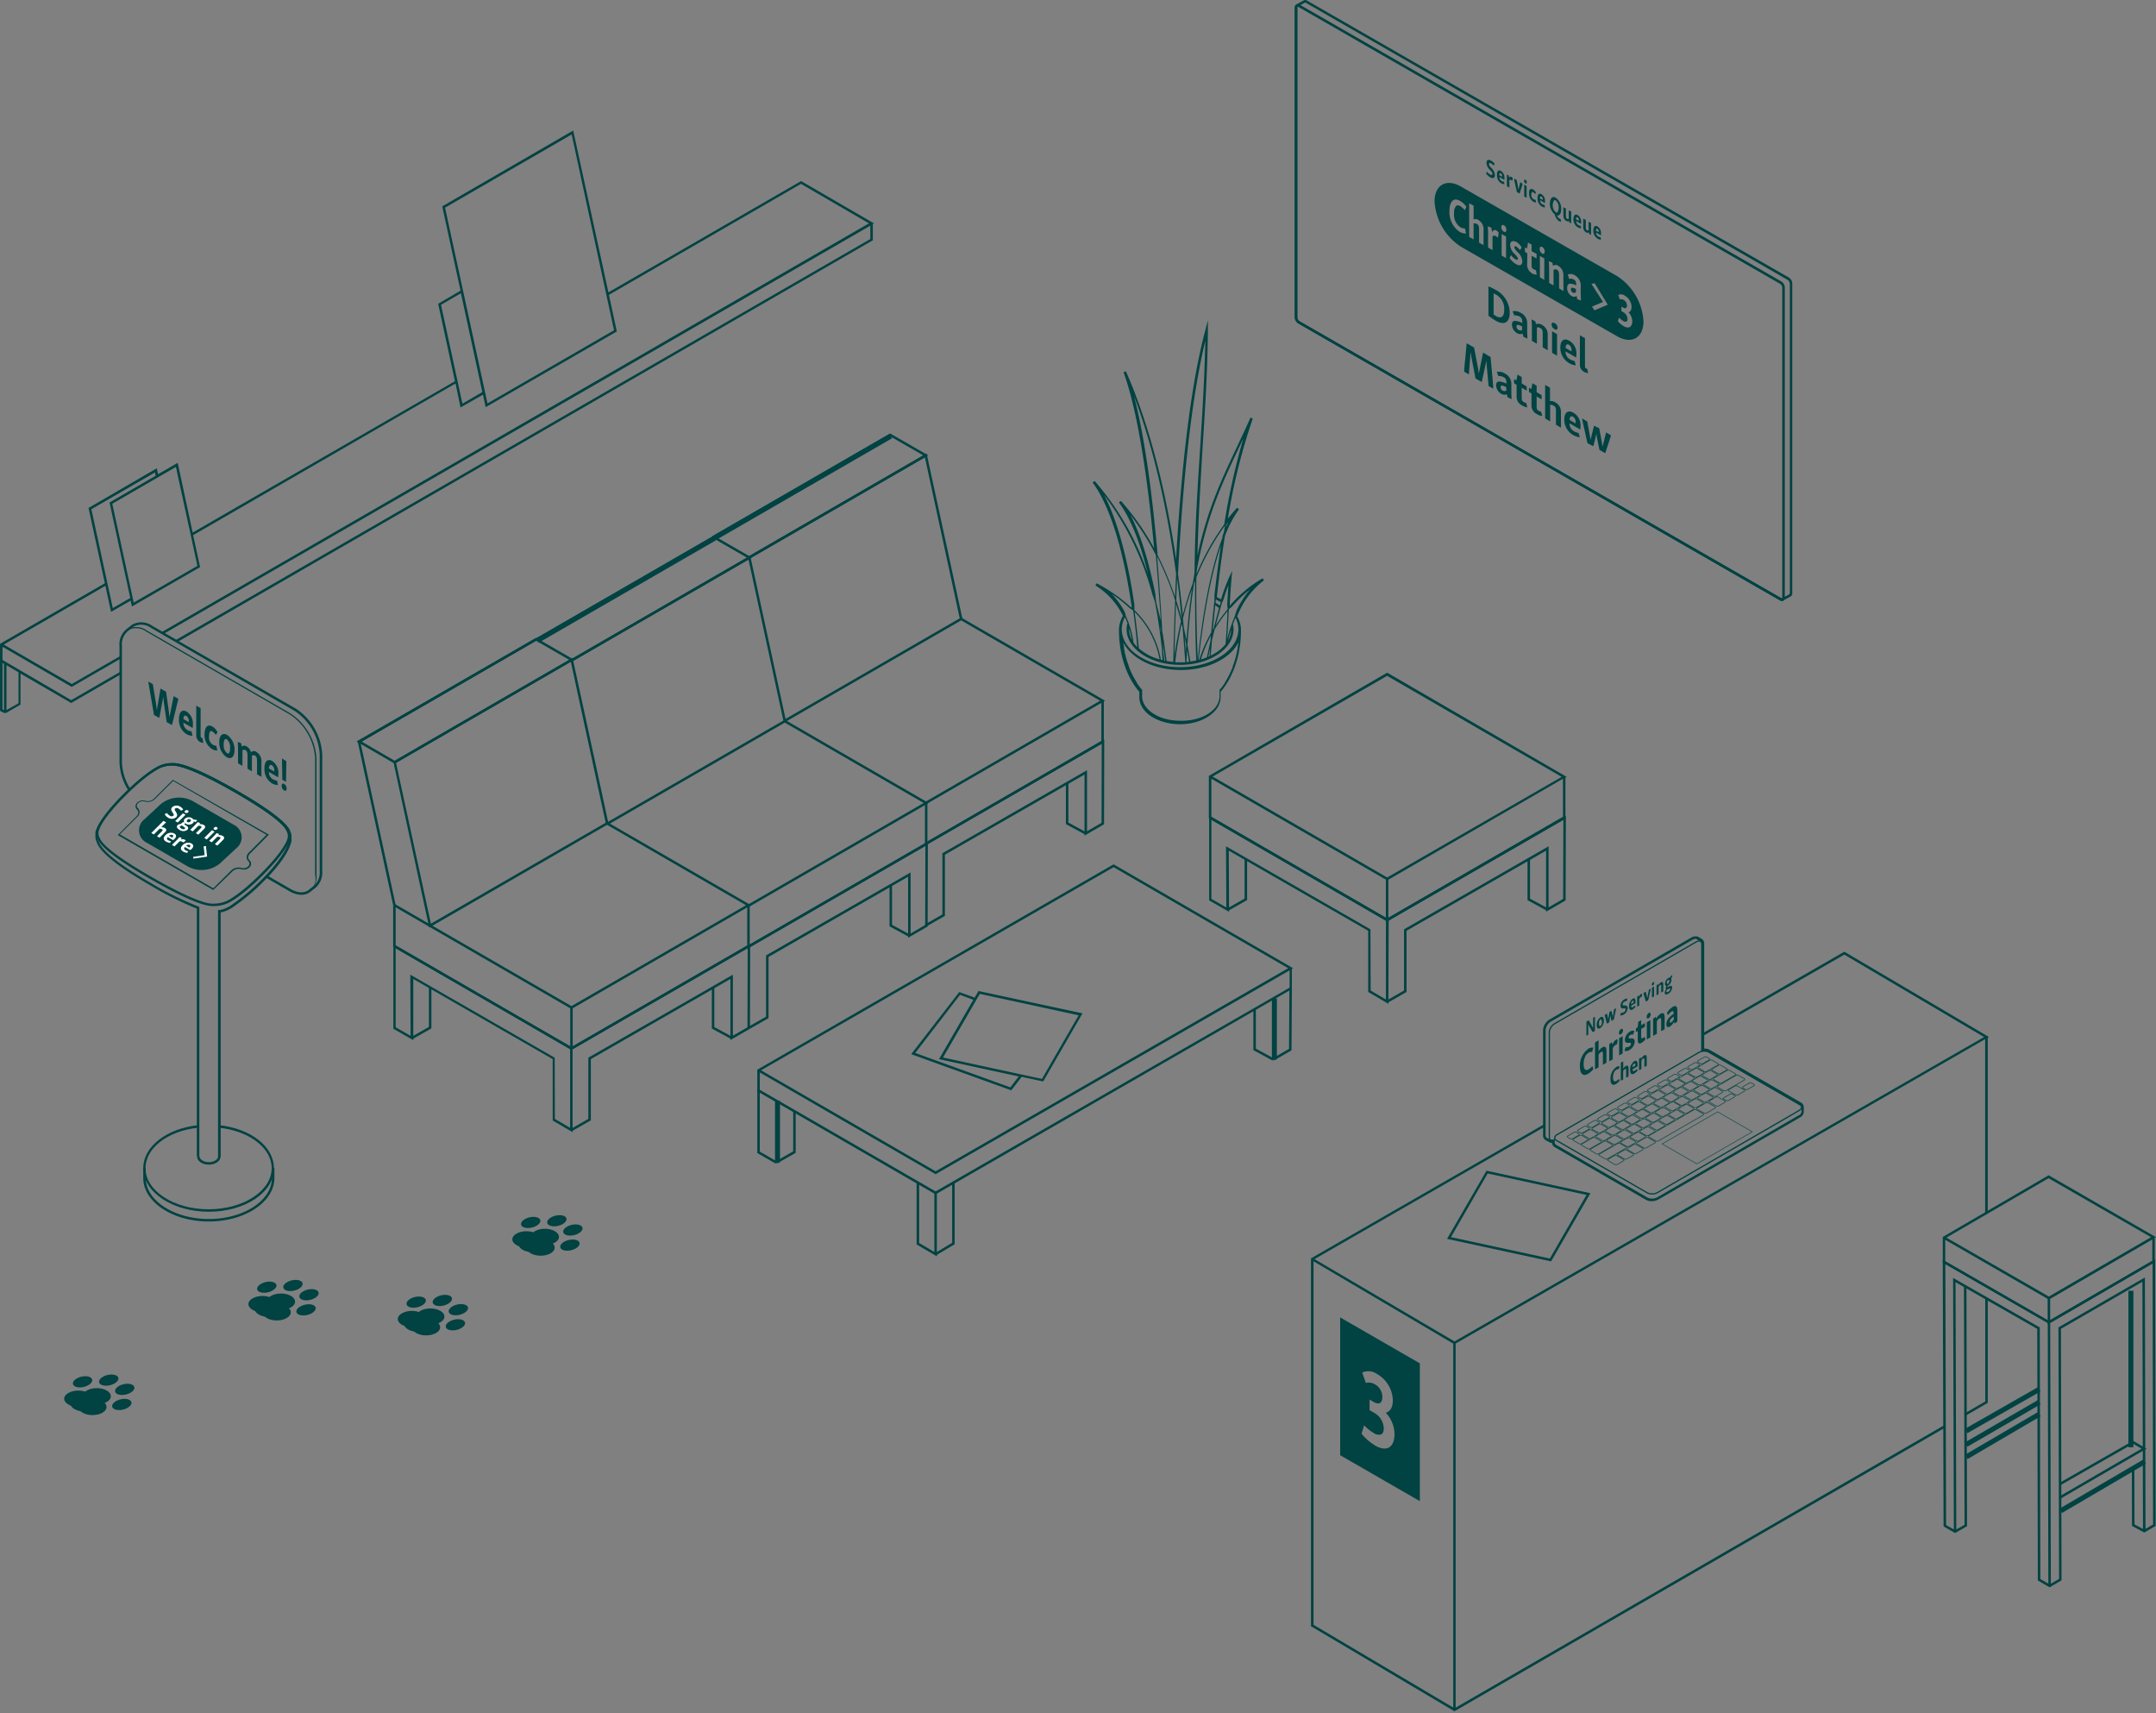 <svg xmlns="http://www.w3.org/2000/svg" width="433" height="344">
  <rect width="100%" height="100%" fill="#808080" stroke="none"/>
  <defs/>
  <g fill="none" fill-rule="evenodd">
    <path fill="#014242" fill-rule="nonzero" d="M278.59 185l-35.81-20.7v-8.5l35.81-20.72.13.07L314.64 156l-.25.14v8.21L278.59 185zm-35.31-21l35.31 20.41L313.9 164v-7.63l-35.31 20.41-35.31-20.41V164zm.25-8.07l35.06 20.27 35.05-20.2-35.06-20.29-35.05 20.22z"/>
    <path fill="#014242" fill-rule="nonzero" d="M278.84 201.57l-4.06-2.38V186.9l-28-16.09.06 12.29-4-2.3v-17l.38.22 35.68 20.63-.06 16.92zm-3.56-2.66l3.06 1.79v-15.8l-35.05-20.27v15.87l3 1.72-.06-12.28 29 16.67.05 12.3z"/>
    <path fill="#014242" fill-rule="nonzero" d="M278.71 201.35l-.25-.44 3.52-2.01v-12.29l.12-.07 28.91-16.6v12.26l2.92-1.69.05-15.87-35.65 20.55v-8.64h.5v7.78l35.65-20.56-.05 17.03-3.92 2.27v-12.26l-28.03 16.09v12.29zM246.68 182.88l-.25-.44 3.53-2v-8.02h.5v8.31z"/>
    <path fill="#014242" fill-rule="nonzero" d="M310.64 182.85l-3.86-2.09v-8.32h.5v8.02l3.6 1.95zM187.9 239.83l-35.81-20.7v-4.34l.13-.07 71.43-41.16.12.07 35.93 20.79-.25.14v4.05l-.12.07-71.43 41.15zm-35.31-21l35.31 20.41 71.1-40.92v-3.47l-71.1 40.93-35.3-20.42-.01 3.47zm.25-3.91l35.06 20.28 70.81-40.78-35.06-20.29-70.81 40.79z"/>
    <path fill="#014242" fill-rule="nonzero" d="M188.15 252.27l-4.06-2.38v-12.41h.5v12.12l3.06 1.8v-11.86h.5zM155.77 233.65l-3.68-2.12v-12.55h.5v12.26l3.43 1.98z"/>
    <path fill="#014242" fill-rule="nonzero" d="M155.65 221.04h1v12.4h-1z"/>
    <path fill="#014242" fill-rule="nonzero" d="M156.02 233.64l-.25-.43 3.53-2.01v-8.11h.5v8.4zM188.03 252.05l-.26-.43 3.46-2.06v-12.08h.5v12.37zM255.44 200.49h1v12.25h-1z"/>
    <path fill="#014242" fill-rule="nonzero" d="M255.57 212.96l-3.85-2.09v-8.26h.5v7.96l3.59 1.95z"/>
    <path fill="#014242" fill-rule="nonzero" d="M255.82 212.96l-.25-.43 3.31-1.91.08-12.16.5.01-.08 12.44zM291.86 342.88l-28.06-16.61v-73l28.06 16.53v73.08zm107.35-99.44v-35.06l.25-.14-28.93-17.06-.13-.07-28.46 16.37.08.53 28.38-16.32 28.07 16.55-106.36 61.12L264 252.83l46.12-26.52v-.55l-46.7 26.85-.13.07v73.87l28.69 17 .13.07 98.39-56.86v-.59l-98.16 56.73v-73.11l106.35-61.13v35l.52-.22zm-.5 17.21v20.77l-4.07 2.35.11.51 4.46-2.58v-20.8l-.5-.25z"/>
    <path fill="#014242" fill-rule="nonzero" d="M411.5 265.79l-21.32-12.26v-5.15L411.43 236l.13.07L433 248.43l-.25.14v4.86l-21.25 12.36zm-20.83-12.55l20.82 12 20.77-12.07v-4.28l-20.77 12.07-20.82-12v4.28zm.24-4.72l20.57 11.83L432 248.43l-20.58-11.84-20.51 11.93z"/>
    <path fill="#014242" fill-rule="nonzero" d="M411.62 318.72l-.14-.07-2.21-1.29v-.14l-.12-50.38-16.41-9.37.15 50.21-.26.15-2.29-1.32v-.15l-.17-53.36 21.58 12.41v.14l.13 53.06-.26.11zm-1.85-1.65l1.61.94-.12-52.35-20.57-11.83.15 52.4 1.56.9-.15-50.52 17.41 9.94v.15l.11 50.37z"/>
    <path fill="#014242" fill-rule="nonzero" d="M411.75 318.66l-.25-.43 2.03-1.17-.12-50.52 17.36-10.02.12 50.49 1.53-.88-.1-52.41-21.07 12.22-.01-5.29h.5l.01 4.42 21.07-12.21.1 53.56-.15.08-2.11 1.23-.26-.15-.01-.15-.12-50.05-16.36 9.45.12 50.51-.14.08zM392.76 307.77l-.25-.43 2.04-1.16-.12-47.94h.5l.12 48.21-.13.09z"/>
    <path fill="#014242" fill-rule="nonzero" d="M430.52 307.67l-2.33-1.26-.01-.16-.03-11.64.5-.01.03 11.51 2.08 1.12zM427.46 259.19h1v31.43h-1z"/>
    <path fill="#014242" fill-rule="nonzero" d="M413.61 302.95l16.87-9.89.5.86-16.86 9.89zM413.86 300.91l-.25-.43 16.5-9.58-1.72-1-14.53 8.3-.25-.43 14.78-8.45 2.71 1.58zM394.65 292.12l14.68-8.6.5.86-14.67 8.6zM394.63 289.64l14.68-8.52.5.87-14.68 8.51zM394.63 286.91l14.67-8.37.5.87-14.68 8.37zM114.77 202.61l-35.68-20.63.25-.43 35.43 20.48 35.06-20.26-28.03-16.21.25-.43 28.77 16.64z"/>
    <path fill="#014242" fill-rule="nonzero" d="M114.77 210.82l-35.81-20.7v-8.35h.5v8.07l35.31 20.41 35.3-20.41v-8.07h.5v8.35z"/>
    <path fill="#014242" fill-rule="nonzero" d="M78.97 181.82l-7.15-33 35.71-20.64.25.43-35.39 20.46 7.07 32.64z"/>
    <path fill="#014242" fill-rule="nonzero" d="M86.2 186.26L79 152.93l36-20.82.07.34 7.15 33-.16.09-35.86 20.72zm-6.66-33.08l7 32.3 35.1-20.27-7-32.33-35.1 20.3z"/>
    <path fill="#014242" fill-rule="nonzero" d="M79.26 153.34l-7.65-4.44.37-.22 35.68-20.6 7.65 4.41-36.05 20.85zm-6.65-4.44l6.65 3.86 35.05-20.27-6.65-3.83-35.05 20.24zM115 227.34l-4-2.34v-12.33l-28-16.09v12.29l-4-2.3v-17l.38.22 35.62 20.6v16.95zm-3.56-2.66l3.06 1.79v-15.79l-35.04-20.27v15.87l3 1.72-.06-12.28 29 16.67.04 12.29z"/>
    <path fill="#014242" fill-rule="nonzero" d="M114.89 227.12l-.24-.43 3.51-2.01v-12.3l.13-.07 28.9-16.59v12.25l2.93-1.69.04-15.87-35.64 20.56v-8.65h.5v7.78l35.64-20.56-.04 17.03-3.93 2.27v-12.26l-28.03 16.09v12.3zM82.86 208.65l-.25-.43 3.53-2.01v-8.02h.5v8.31z"/>
    <path fill="#014242" fill-rule="nonzero" d="M146.82 208.63l-3.86-2.1v-8.31h.5v8.02l3.6 1.95zM150.58 182.01l-.25-.43 35.18-20.34-28.02-16.21.25-.43 28.77 16.64z"/>
    <path fill="#014242" fill-rule="nonzero" d="M150.58 190.22l-.25-.43 35.43-20.48v-8.07h.5v8.35zM107.66 128.2l35.56-20.54.5.87-35.56 20.54zM122.18 165.56l-.25-.43 35.4-20.44-7-32.33-35.26 20.38-.25-.43 35.85-20.73.07.34 7.15 33.02-.15.09z"/>
    <path fill="#014242" fill-rule="nonzero" d="M115.07 132.74l-.25-.43L150 111.97l-6.65-3.83-35.43 20.46-.25-.44 35.68-20.6 7.65 4.41zM150.58 206.59l-.25-.43 3.52-2.01v-12.29l.12-.08 28.91-16.59v12.26l2.93-1.7.04-15.87-35.27 20.34-.25-.43 36.02-20.77-.05 17.02-3.92 2.27v-12.26l-28.03 16.1v12.29z"/>
    <path fill="#014242" fill-rule="nonzero" d="M182.51 188.1l-3.86-2.09v-8.32h.5v8.02l3.6 1.95zM185.76 161.05l35.18-20.34-28.03-16.21.25-.43 28.78 16.64-35.93 20.77z"/>
    <path fill="#014242" fill-rule="nonzero" d="M186.01 169.69l-.25-.43 35.43-20.48v-8.07h.5v8.36zM143.1 107.69l35.55-20.55.5.87-35.56 20.54zM157.6 145.03l-.25-.43 35.4-20.44-7-32.33-35.26 20.39-.25-.44 35.85-20.72.08.33 7.15 33.02-.16.09z"/>
    <path fill="#014242" fill-rule="nonzero" d="M150.49 112.22l-.25-.44 35.18-20.34-6.65-3.83-35.43 20.46-.25-.43 35.68-20.6 7.65 4.4zM186 186.06l-.24-.43 3.51-2.01v-12.29l.13-.07 28.91-16.6v12.26l2.92-1.7.04-15.86-35.26 20.33-.25-.43 36.01-20.77-.04 17.02-3.92 2.28v-12.26l-28.04 16.09v12.29z"/>
    <path fill="#014242" fill-rule="nonzero" d="M217.94 167.57l-3.87-2.09v-8.32h.5v8.02l3.6 1.95zM311.51 253.29l-20.89-4.52 7.92-13.69 20.87 4.52-7.9 13.69zm-20.11-4.87l19.86 4.3 7.37-12.78-19.85-4.3-7.38 12.78zM42.6 181.94c-1.12 0-4.24-.72-12.54-5.51-6.16-3.56-9.67-6.2-10.42-7.85v-.07a2.42 2.42 0 01-.1-2.2s.6-2.15 5.27-6.82l.08-.08c4.68-4.68 7.18-5.67 7.28-5.71.83-.34 1.72-.5 2.62-.47 2.14 0 6.67 2 12.81 5.52 6.14 3.52 9.61 6.25 10.4 7.86v.07c.38.67.42 1.5.1 2.2 0 0-.6 2.15-5.26 6.82l-.1.1c-4 4-6.31 5.25-6.92 5.53a7 7 0 01-3.22.61zm-8-28.21a5.71 5.71 0 00-2.28.43s-2.54 1-7.11 5.59l-.1.1c-4.54 4.54-5.15 6.63-5.15 6.65a2 2 0 00.07 1.78l.05.11c.89 1.94 6 5.21 10.22 7.62 8.51 4.91 11.43 5.44 12.29 5.44a6.5 6.5 0 003-.57c.42-.2 2.72-1.38 6.78-5.43l.1-.1c4.54-4.54 5.15-6.63 5.16-6.65a2 2 0 00-.07-1.78l-.05-.11c-.89-1.94-6-5.21-10.22-7.62-8.48-4.9-11.58-5.45-12.52-5.46h-.17z"/>
    <path fill="#014242" fill-rule="nonzero" d="M42.86 178.69h-.08l-19.13-11 3.79-3.81a1 1 0 00.33-.73c0-.23-.1-.45-.27-.6a.89.89 0 01-.29-.63 1 1 0 01.33-.74 1.66 1.66 0 011.62-.39c.62.19 1.3.03 1.76-.42l3.8-3.78L54 167.6l-3.82 3.84a1 1 0 00-.32.72c0 .24.1.47.28.63.18.16.28.39.29.63a1 1 0 01-.33.74c-.43.41-1.06.56-1.63.38a1.84 1.84 0 00-1.77.42l-3.84 3.73zm-18.8-11.15l18.77 10.83 3.64-3.61c.54-.5 1.3-.68 2-.48.48.15 1.01.02 1.38-.32a.79.79 0 00.25-.56.63.63 0 00-.21-.46c-.22-.21-.35-.5-.35-.81 0-.34.15-.66.39-.89l3.59-3.61-18.74-10.81-3.67 3.64c-.53.5-1.3.7-2 .49a1.42 1.42 0 00-1.38.32.79.79 0 00-.25.56c0 .18.08.34.21.46.21.2.34.48.34.78 0 .34-.15.67-.4.91l-3.57 3.56z"/>
    <path fill="#014242" fill-rule="nonzero" d="M43.79 232.26v-49.53H44a3 3 0 00.54-.07 6.81 6.81 0 002.34-1.22 40.44 40.44 0 005.63-4.77l.08-.08c4.61-4.61 5.22-7.17 5.23-7.19v-.06c.1-.18.15-.38.16-.58v-.8a2.22 2.22 0 00-.26-.9l-.05-.11c-.9-2-6.11-5.27-10.32-7.7-8.57-4.95-11.69-5.5-12.64-5.51-.85-.04-1.7.11-2.48.43 0 0-2.56 1-7.18 5.64l-.1.1c-4.59 4.59-5.2 6.7-5.21 6.72-.12.23-.18.48-.19.73v.74c.03.3.11.6.26.87l.06.14c1 2.37 6.15 5.73 10.31 8.13a65.74 65.74 0 009.67 4.8l.18.06V232.23h-.5v-49.78a67.5 67.5 0 01-9.53-4.79c-6.15-3.55-9.69-6.37-10.52-8.37v-.08c-.18-.33-.29-.7-.32-1.08v-.79a2 2 0 01.23-.9s.6-2.17 5.32-6.89l.08-.08c4.73-4.73 7.25-5.73 7.35-5.77.84-.34 1.74-.5 2.64-.48 2.16 0 6.74 2 12.93 5.58 6.19 3.58 9.76 6.25 10.52 7.92v.07c.19.34.3.72.32 1.11v.87a2 2 0 01-.2.75c-.08.34-.85 2.9-5.33 7.39l-.1.1a40.93 40.93 0 01-5.7 4.83 7.16 7.16 0 01-2.5 1.29l-.4.07v49.06h-.53z"/>
    <path fill="#014242" fill-rule="nonzero" d="M41.94 243.32c-7.26 0-13.17-3.92-13.17-8.75 0-4.31 4.64-7.94 11-8.63l.05.5c-6.14.66-10.6 4.08-10.6 8.14 0 4.55 5.69 8.25 12.67 8.25 6.98 0 12.67-3.7 12.67-8.25 0-4.05-4.46-7.48-10.6-8.14l.05-.5c6.4.69 11 4.32 11 8.63.1 4.83-5.81 8.75-13.07 8.75z"/>
    <path fill="#014242" fill-rule="nonzero" d="M41.94 233.86c-1.32 0-2.35-.72-2.35-1.63h.5c0 .61.85 1.13 1.85 1.13s1.85-.52 1.85-1.13h.5c0 .91-1.03 1.63-2.35 1.63zM41.94 245.28c-7.26 0-13.17-3.92-13.17-8.75v-2h.5v2c0 4.55 5.69 8.25 12.67 8.25 6.98 0 12.67-3.7 12.67-8.25v-2h.5v2c0 4.83-5.91 8.75-13.17 8.75zM35.81 140.32c-.04.26-.1.51-.17.76l-1.1 4.52-1.07-.6-.57-4-.11-1.1-.79 4.25-1.07-.58-1-5.82c-.06-.3-.1-.6-.14-.9l.9.52.65 3.93.16 1.29.74-4.33 1.11.64.55 3.87.13 1.27.85-4.26.93.54zM37.49 142.9a2.85 2.85 0 011.25 2.57c0 .24-.02.47-.05.71l-1.86-1.07c-.02.58.27 1.13.76 1.45.27.16.57.27.88.31l.19.87c-.43 0-.86-.11-1.23-.34-1-.66-1.56-1.8-1.49-3 0-1.34.57-2.06 1.55-1.5zm-.66 1.49l1.08.62v-.25c.03-.4-.15-.78-.48-1-.36-.21-.54.04-.6.63zM40.29 142.19v5.51c0 .26.05.4.19.48l.21.06.14.94c-.25-.02-.49-.1-.7-.22a1.57 1.57 0 01-.72-1.44v-5.82l.88.49zM42.68 145.9c.43.28.78.67 1 1.13l-.33.55a2.4 2.4 0 00-.7-.7c-.17-.1-.3-.12-.4-.06-.1.06-.27.46-.27 1-.1.67.2 1.33.75 1.72.22.13.47.2.73.23l.18.93c-.37.01-.74-.09-1.06-.29-1-.66-1.58-1.8-1.5-3 .03-1.41.62-2.07 1.6-1.51zM45.64 147.59c.96.7 1.5 1.82 1.46 3 0 1.27-.56 2-1.59 1.45a3.5 3.5 0 01-1.47-3c-.04-1.24.58-2.04 1.6-1.45zm-.08.88c-.2-.12-.33-.08-.41 0-.18.3-.25.65-.21 1a2 2 0 00.64 1.76c.2.12.33.07.41 0 .17-.28.25-.61.21-.94.1-.67-.14-1.35-.64-1.82zM48.42 149.24l.14.67c.3-.23.7-.23 1 0 .43.25.73.67.84 1.15.3-.3.77-.33 1.1-.06a2.2 2.2 0 011 2.1v2.9l-.88-.51v-2.59c0-.69-.09-1-.37-1.16a.69.69 0 00-.66 0V154.88l-.88-.51v-2.56c0-.69-.09-1-.37-1.16a.68.68 0 00-.65 0v3.14l-.88-.51v-2.46c0-.36 0-.79-.06-1.84l.67.26zM54.66 152.81a2.86 2.86 0 011.25 2.57c0 .24-.02.47-.05.71L54 155c-.02.58.27 1.13.76 1.45.27.16.57.27.88.31l.19.87a2.3 2.3 0 01-1.23-.34c-1-.66-1.56-1.8-1.49-3-.01-1.29.57-2.04 1.55-1.48zM54 154.3l1.08.62v-.25c.03-.4-.15-.78-.48-1-.36-.21-.55.04-.6.63zM57.08 157.42c.3.2.48.54.48.9 0 .42-.2.58-.5.4-.31-.2-.5-.56-.48-.93 0-.39.2-.54.5-.37zm.43-4.57l-.07 4.15-.74-.43-.07-4.27.88.55z"/>
    <path fill="#014242" fill-rule="nonzero" d="M60.53 179.56a4.82 4.82 0 01-2.37-.72l-4.71-2.72.13-.22 4.71 2.72a3 3 0 005-2.89v-23.4c-.2-3.61-2.1-6.91-5.13-8.89l-28.78-16.62a3.53 3.53 0 00-3.54-.36 3.53 3.53 0 00-1.46 3.25v23.39c.08 1.94.68 3.83 1.75 5.45l-.21.13a11 11 0 01-1.78-5.58v-23.38a3.76 3.76 0 011.59-3.46 3.76 3.76 0 013.79.36l28.78 16.62c3.1 2.03 5.06 5.4 5.26 9.11v23.39a3.76 3.76 0 01-1.56 3.45c-.45.26-.96.38-1.47.37z"/>
    <path fill="#014242" fill-rule="nonzero" d="M44.23 173.33a5.78 5.78 0 01-6.4.72l-8.31-4.8a2.79 2.79 0 01-.53-4.72l3.23-3a5.78 5.78 0 016.4-.72l8.31 4.8a2.79 2.79 0 01.53 4.72l-3.23 3z"/>
    <path fill="#FFF" fill-rule="nonzero" d="M36.22 162c.24.13.44.33.58.57l-.45.22c-.14-.17-.3-.31-.49-.42a.57.57 0 00-.71 0c-.17.17 0 .35.13.59s.52.73.12 1.13c-.47.4-1.15.44-1.66.08-.29-.16-.52-.4-.67-.69l.48-.22c.13.22.32.4.54.53a.6.6 0 00.74 0c.18-.18 0-.37-.15-.61s-.5-.69-.1-1.09c.46-.4 1.14-.44 1.64-.09zM37.26 163.61l-1.56 1.56-.51-.3 1.56-1.56.51.3zm.5-.86a.22.22 0 010 .38.45.45 0 01-.54.07.22.22 0 01-.06-.38c.15-.17.41-.2.6-.07zM37 165.09a.53.53 0 01.12-.67c.39-.36.97-.41 1.42-.13.13.07.24.17.32.3.25-.03.51.02.74.13l-.33.34-.34-.14a.63.63 0 01-.19.37c-.4.35-.97.4-1.41.1l-.12-.08a.29.29 0 00-.12.07c-.12.12 0 .22.23.35.49.29.6.6.31.89-.48.36-1.13.36-1.61 0-.47-.27-.65-.63-.35-.93a1 1 0 01.73-.23.3.3 0 01.11-.21.75.75 0 01.49-.16zm-.14 1.43c.1 0 .19-.03.26-.1.15-.15 0-.28-.28-.44l-.3-.21a.58.58 0 00-.37.14c-.15.15 0 .31.24.47a.9.9 0 00.43.14h.02zm1.36-2a.47.47 0 00-.58.09c-.18.18-.19.34 0 .46.2.1.43.07.58-.1.18-.12.2-.28-.02-.41l.02-.04zM40.19 165.27l-.13.25c.29-.06.6-.01.85.13.4.23.39.52 0 .88l-1.06 1.06-.51-.29.94-.94c.22-.22.27-.35.09-.45a1 1 0 00-.53-.1l-1.13 1.13-.51-.3.89-.89.62-.67.48.19zM43.09 167l-1.56 1.56-.51-.3 1.56-1.56.51.3zm.5-.86a.22.22 0 010 .38.45.45 0 01-.54.07.22.22 0 01-.06-.38c.15-.18.4-.22.6-.09v.02zM44 167.47l-.13.25c.29-.06.6-.01.85.13.4.23.39.52 0 .88l-1.06 1.06-.51-.29.94-.94c.22-.22.27-.35.09-.45a1 1 0 00-.53-.1l-1.13 1.13-.51-.3.89-.89.62-.67.48.19zM33.37 165.11l-1 1c.25-.02.5.03.73.16.39.23.39.52 0 .88l-1.06 1.06-.51-.29.95-.95c.21-.21.25-.34.08-.44a1.17 1.17 0 00-.5-.13l-1.16 1.16-.51-.29 2.43-2.43.55.27zM35 167.37c.49.28.44.7.06 1.08-.1.1-.2.18-.3.25l-1.08-.62c-.22.27-.18.47.07.62.18.1.38.18.58.22l-.17.34c-.3-.04-.58-.13-.84-.28-.52-.3-.59-.77-.1-1.26.45-.5 1.18-.65 1.78-.35zm-1.06.46l.62.36.1-.09c.16-.16.17-.31 0-.42-.17-.11-.48-.06-.73.14l.01.01zM36.49 168.26l-.18.34a.89.89 0 01.77 0c.1.05.17.13.21.22l-.47.35a.84.84 0 00-.19-.14.76.76 0 00-.58-.07l-1 1-.51-.3.89-.89.62-.67.44.16zM38.45 169.37c.49.28.44.7.06 1.08-.1.1-.2.18-.3.25l-1.08-.62c-.22.27-.18.47.07.62.18.1.38.18.58.22l-.17.34c-.3-.04-.58-.13-.84-.28-.52-.3-.59-.77-.1-1.26.45-.5 1.18-.65 1.78-.35zm-1.06.46l.62.36.1-.09c.16-.16.17-.31 0-.42-.17-.11-.47-.06-.72.14v.01z"/>
    <path fill="#014242" fill-rule="nonzero" d="M40 172.1a.23.23 0 01.05.4.46.46 0 01-.56.09.24.24 0 010-.41.44.44 0 01.51-.08z"/>
    <path fill="#FFF" fill-rule="nonzero" d="M41.59 172.01l-.23-2.13-.46.07.2 1.77-2.3.33.04.36z"/>
    <path fill="#014242" fill-rule="nonzero" d="M60.53 179.68a4.94 4.94 0 01-2.43-.74l-4.71-2.72.25-.43 4.71 2.72c1.47.85 2.84.89 3.75.12l.21-.18.7-.55a3.6 3.6 0 001.2-3v-23.39a11.23 11.23 0 00-5.07-8.78L30.36 126.1a3.34 3.34 0 00-3.55-.27l-.72.58-.2.16a3.42 3.42 0 00-1.4 3.14v23.39c.08 1.92.68 3.78 1.73 5.38l-.42.27a11.12 11.12 0 01-1.8-5.65v-23.38a3.91 3.91 0 011.6-3.54l.91-.73c1.3-.73 2.9-.63 4.1.24l28.79 16.6a11.78 11.78 0 015.32 9.22v23.39a4.07 4.07 0 01-1.39 3.4l-.95.74-.08.06-.09.07c-.5.34-1.08.52-1.68.51z"/>
    <path fill="#014242" fill-rule="nonzero" d="M160.89 36.36l-38.7 22.35-7-32.16-.07-.34-26.3 15.23 3.67 16.93L88 61l3.37 15.55-52.68 30.39-3-14-3.94 2.28-.26-1.18L17.78 102l3.28 15.12L.13 129.21l-.12.07v13.46l.93.49L1 143l.12.22 3-1.74v-6.22l10.17 5.9 9.84-5.68v-.57l-9.83 5.68-13.8-8.06v-2.66l13.89 8.06 9.85-5.69v-.56l-9.82 5.67-13.67-7.92 20.42-11.8 1.13 5.24 3.94-2.27.25 1.18 13.69-7.9-1.39-6.42L91.49 77l1 4.81L97 79.25l.47 2.18.07.33 26.34-15.2-1.59-7.35 38.58-22.29 13.65 7.93L32.34 127l.45.32 142-82V48L35.18 128.59l.52.28 139.46-80.54.13-.07V45l.25-.14-14.65-8.5zM1.3 133.57L3.72 135v6.22l-2.42 1.36v-9.01zm-.5-.29v9.32l-.3-.16v-9.33l.3.17zm21.85-11.18l-4.3-19.85 12.78-7.39.14.67L22 100.9l4.16 19.18-3.51 2.02zm17-8.47L26.85 121l-4.3-19.85 12.78-7.39 4.32 19.87zm53.22-32.57l-4.3-19.85 4-2.33 4.3 19.85-4 2.33zm30.45-14.74L97.9 81l-8.52-39.3L114.81 27l8.51 39.32zM299.47 32.26c.27.16.5.37.69.62l-.14.39a2.6 2.6 0 00-.54-.45c-.22-.12-.43-.17-.43.13 0 .3.19.47.43.74.43.37.7.89.75 1.45 0 .66-.41.76-.95.46-.32-.2-.6-.45-.82-.76l.16-.38c.18.23.4.43.65.58.24.14.45.15.45-.13s-.2-.49-.46-.77a2.1 2.1 0 01-.72-1.41c.01-.73.46-.73.93-.47zM301.45 34.34c.46.31.73.84.69 1.4v.39l-1-.59c0 .32.15.62.42.79.15.09.32.15.49.17l.1.48c-.24 0-.48-.06-.68-.19a1.83 1.83 0 01-.82-1.63c-.06-.73.26-1.16.8-.82zm-.36.82l.59.34v-.14a.6.6 0 00-.26-.55c-.2-.12-.31.02-.33.34v.01zM303 35.22l.09.48c.11-.21.26-.29.45-.18.1.06.2.15.26.25l-.08.55a1 1 0 00-.2-.14.29.29 0 00-.39 0v1.5l-.49-.28v-1.32-1l.36.14zM305.75 36.86v.26l-.56 1.75-.54-.3-.54-2.4v-.3l.49.28.27 1.36c0 .19.07.38.09.59l.38-1.53.41.29zM306.38 36.12c.17.1.26.3.26.49 0 .22-.11.3-.29.21a.56.56 0 01-.26-.48c.01-.23.12-.34.29-.22zm.22 1.23v2.37l-.49-.28v-2.36l.49.27zM307.91 38.05c.24.15.44.36.56.62l-.18.3c-.1-.15-.23-.28-.38-.38-.1-.05-.16-.06-.22 0s-.15.25-.15.53a1 1 0 00.46.88 1 1 0 00.4.13l.1.51a1 1 0 01-.58-.16 1.81 1.81 0 01-.82-1.63c-.1-.76.28-1.1.81-.8zM309.6 39c.46.31.73.84.69 1.4v.39l-1-.59c0 .32.15.62.42.79.15.09.32.15.49.17l.1.48c-.24 0-.48-.06-.68-.19a1.83 1.83 0 01-.82-1.63c-.05-.71.27-1.11.8-.82zm-.36.82l.59.34v-.14a.6.6 0 00-.26-.55c-.2-.1-.3.04-.33.37v-.02zM312.45 39.71c.73.53 1.14 1.4 1.09 2.3 0 .8-.29 1.37-.84 1.24.1.28.28.52.53.67l.21.09.06.52a1.1 1.1 0 01-.43-.15c-.43-.33-.72-.8-.81-1.33a2.77 2.77 0 01-1-2.21c.06-.94.44-1.56 1.19-1.13zm0 .54c-.16-.09-.27-.08-.34 0s-.26.48-.26.85c-.05.57.17 1.13.6 1.51.16.09.26.08.33 0s.26-.5.26-.86a1.76 1.76 0 00-.61-1.5h.02zM314.49 41.88v1.43c0 .35.07.53.22.62.1.06.24.06.35 0v-1.72l.49.28v2.34l-.38-.15-.07-.33a.46.46 0 01-.56 0c-.39-.24-.6-.68-.56-1.14v-1.6l.51.27zM316.86 43.19c.46.31.73.84.69 1.4v.39l-1-.59c0 .32.15.62.42.79.15.09.32.15.49.17l.1.48c-.24 0-.48-.06-.68-.19-.57-.35-.9-.97-.88-1.64 0-.72.32-1.12.86-.81zm-.36.82l.59.34v-.14a.59.59 0 00-.26-.55c-.2-.12-.3.02-.33.34v.01zM318.48 44.17v1.43c0 .35.07.53.22.62.1.06.24.06.35 0v-1.71l.49.28v2.34l-.38-.15-.07-.33a.46.46 0 01-.56 0c-.39-.24-.6-.68-.56-1.14V43.9l.51.27zM320.85 45.48c.46.31.73.84.69 1.4v.39l-1-.59c0 .32.15.62.42.79.15.09.32.15.49.17l.1.48c-.24 0-.48-.06-.68-.19-.56-.35-.9-.97-.87-1.63 0-.73.32-1.13.85-.82zm-.36.82l.59.34v-.14a.59.59 0 00-.26-.55c-.2-.11-.3.05-.33.35zM324.79 55.45l-31.4-18c-2.91-1.67-5.28-.31-5.28 3 .22 3.7 2.18 7.07 5.28 9.08l31.4 18c2.91 1.67 5.28.31 5.28-3a11.63 11.63 0 00-5.28-9.08zm-31.57-9.86a2 2 0 001 .29l.22 1c-.47.02-.94-.1-1.34-.36a4.76 4.76 0 01-2-4.17c0-1.66.7-2.85 2.15-2 .5.3.92.7 1.25 1.16l-.32.7c-.25-.33-.56-.6-.91-.82-.35-.2-.62-.21-.81-.05a2 2 0 00-.43 1.48 3.09 3.09 0 001.2 2.77h-.01zm4.72 3.64l-.89-.51v-2.64c0-.59-.1-.91-.4-1.08a1 1 0 00-.7-.13v3.21l-.89-.51v-6.76l.89.49v2.78a1 1 0 011 .11 2.2 2.2 0 011 2.09l-.01 2.95zm2.91-1.49c-.11-.1-.24-.2-.37-.27a.53.53 0 00-.73 0v2.75l-.89-.51v-2.42c0-.37 0-.79-.06-1.85l.71.28.18.88c.21-.38.47-.53.83-.33.19.11.35.27.47.45l-.14 1.02zm1.62 4.09l-.89-.51V47l.89.49v4.34zm-.47-5.32a1 1 0 01-.48-.88c0-.41.21-.57.53-.39a1 1 0 01.48.9c.02.39-.18.55-.53.37zm2.41 6.49c-.5-.3-.93-.71-1.24-1.21l.31-.56c.22.33.51.6.85.82.3.17.51.16.51-.1s-.32-.64-.69-1c-.5-.44-.8-1.05-.86-1.71 0-.86.58-1 1.31-.62.41.27.76.64 1 1.07l-.32.55c-.2-.28-.44-.51-.72-.7-.29-.17-.42-.09-.42.11s.24.55.6.93c.57.46.93 1.12 1 1.84.01.83-.5 1.09-1.33.58zm3.22 1.85a2 2 0 01-.91-2v-2l-.46-.27v-.92l.42.24.19-1.2.73.42v1.31l1 .55v.92l-1-.55v1.71c0 .65.09.86.39 1 .16.08.32.15.49.2l.15.9a2.3 2.3 0 01-1.01-.28l.01-.03zm2.52 1.35l-.89-.51v-4.3l.89.5v4.31zm-.45-5.32a1 1 0 01-.48-.88c0-.42.21-.58.53-.39a1 1 0 01.48.9c-.02.42-.23.58-.54.4l.01-.03zm4.3 7.55l-.89-.51V55.3c0-.62-.09-.95-.4-1.13a.74.74 0 00-.7 0v3.15l-.89-.51v-2.5c0-.37 0-.79-.06-1.85l.71.28.13.65a.87.87 0 011.08 0c.7.45 1.1 1.26 1 2.09l.02 2.95zm2.77 1.66l-.14-.65c-.3.2-.7.2-1 0-.57-.34-.9-.97-.89-1.63 0-.47.17-.74.44-.82.49-.04.97.08 1.39.34 0-.71-.14-1-.48-1.19a1.22 1.22 0 00-.95-.13l-.27-.87c.47-.2 1-.15 1.42.14a2.37 2.37 0 011.17 2.3v1c0 .35 0 .76.06 1.76l-.75-.25zm3.45 2.23l-.49-.76 2.22-.93-2.34-3.63.67-.11 2.61 4.3-2.67 1.13zm5.88 3.18c-.45-.26-.85-.6-1.17-1l.22-.72a4 4 0 00.83.66c.17.13.39.18.6.14.19 0 .28-.23.28-.53a1.59 1.59 0 00-.85-1.36l-.37-.21v-.91l.36.2c.46.27.75.11.75-.43 0-.46-.25-.88-.65-1.1a1 1 0 00-.78-.12l-.32-.89c.43-.2.93-.15 1.31.13a2.69 2.69 0 011.36 2.27c0 .6-.23 1-.61 1.07.48.5.75 1.18.76 1.88-.05 1.11-.73 1.5-1.75.91l.03.01z"/>
    <path fill="#014242" fill-rule="nonzero" d="M315.65 57.78c-.09 0-.15.12-.15.33-.02.25.1.48.31.61.22.11.47.11.69 0V58c-.5-.2-.74-.25-.85-.22z"/>
    <path fill="#014242" fill-rule="nonzero" d="M357.86 120.67a.7.7 0 01-.34-.09l-96.81-55.65a1.5 1.5 0 01-.67-1.22V1.54c-.02-.25.1-.5.31-.64.19-.1.42-.1.61 0l96.82 55.64c.41.27.66.73.67 1.22V120c.02.25-.1.5-.31.64a.54.54 0 01-.28.03zm-.09-.53h.11c.01 0 .06-.08.06-.21V57.79a1 1 0 00-.42-.79L260.71 1.36a.14.14 0 00-.11 0s-.06.08-.06.21v62.14c0 .31.16.6.42.79l96.82 55.64h-.01z"/>
    <path fill="#014242" fill-rule="nonzero" d="M357.86 120.67a.69.69 0 01-.34-.09l-96.81-55.65a1.5 1.5 0 01-.67-1.22V1.54a.72.72 0 01.26-.61l.78-.43.73-.4c.2-.13.45-.13.65 0l96.82 55.64c.41.27.66.73.67 1.22v62.16c.02.25-.1.49-.3.63l-1.51.83a.53.53 0 01-.28.09zM262.12.5l-.78.43-.73.4a.27.27 0 00-.06.2v62.18c0 .31.16.6.42.79l96.82 55.64h.11l1.51-.84a.28.28 0 00.05-.2V57a1 1 0 00-.42-.79L262.21.53l-.09-.03zM269.15 264.54v27.67l16 9.22v-27.67l-16-9.22zm7 25.7a9.71 9.71 0 01-2.7-2.36l.51-1.68c.57.6 1.2 1.11 1.91 1.54.4.3.9.42 1.4.32.43-.11.64-.54.64-1.23a3.7 3.7 0 00-2-3.17l-.85-.49v-2.13l.82.48c1.07.62 1.74.25 1.74-1 0-1.06-.57-2.04-1.5-2.55a2.4 2.4 0 00-1.81-.27l-.73-2.08a3 3 0 013 .3 6.26 6.26 0 013.15 5.28c0 1.41-.54 2.25-1.41 2.48a6.45 6.45 0 011.75 4.37c-.07 2.65-1.58 3.56-3.96 2.19h.04zM253.84 116.54l-.26-.42a26 26 0 00-6.62 5.53c.1-1.84.22-3.79.38-5.63l.13-1.4-.6 1.27a35.88 35.88 0 00-1.64 4.47c-.26-.15-.54-.31-.85-.46.48-4.3 1-8.45 1.64-12.3.7-1.89 1.64-3.68 2.81-5.32l-.38-.32c-.61.66-1.23 1.4-1.85 2.19a121.26 121.26 0 015-20.1l-.46-.19c-.93 2.1-1.87 4.06-2.77 6-3 6.37-5.89 12.41-7.88 21.68.18-7.82.62-14.62 1-21.22.47-7.35 1-14.95 1.1-24v-2l-.52 2c-3.39 12.66-5.06 31.5-5.87 46-2.2-14.82-5.67-27.84-10.09-37.77l-.46.19c2.54 7 4.66 19.2 6.14 35.37a50.35 50.35 0 00-6.68-9.53l-.39.31c2.3 3.13 4.25 7.93 5.81 14.31a55.15 55.15 0 00-10.7-18.62l-.39.31c4.31 5.86 6.63 16.67 7.82 24.76v.39l-.25-.21a32.51 32.51 0 00-6.77-4.7l-.25.43a14.52 14.52 0 015.54 6.11c-.52.88-.8 1.87-.8 2.89 0 7.6 3.52 11.73 4.09 12.35V140c0 2.24 2 4.17 5 5 2.07.57 4.25.57 6.32 0 2.91-.82 5-2.75 5-5v-1.09c.57-.62 4.09-4.75 4.09-12.35 0-.98-.27-1.94-.75-2.79a16.25 16.25 0 015.36-7.23zm-7.39 11.81c.11-1.56.2-3.24.29-5l.05-1s.6-.5.72-.63a28.32 28.32 0 013.49-3.32 19.26 19.26 0 00-2.6 4.06c-.07.14-.41 1.22-.4 1.24a32.25 32.25 0 00-1.55 4.65zm.79-1.85a4.61 4.61 0 01-.59 2.1c.16-.65.35-1.36.59-2.11v.01zm-4.86 5.5c-.38.15-.77.29-1.19.41a26.72 26.72 0 012-4.78l-.08 1c-.26 1.29-.52 2.45-.73 3.37zm.64-1.7c0 .59-.08 1.08-.11 1.47l-.25.11.36-1.58zm-9.61-3.74c-.23-4.06-.56-9.11-1-14.55v-.21l.16.29a63.29 63.29 0 013.44 8.48c-.24 5.78-.33 10.23-.37 12.34-.46-.04-.91-.1-1.35-.18-.29-2.07-.53-4.13-.89-6.15l.01-.02zm.58 6.14h-.17l-.2-2c0-.54-.05-1.11-.09-1.71.18 1.22.33 2.46.47 3.72l-.01-.01zm-7.9-9.07a4.11 4.11 0 00-.2-.72 15.41 15.41 0 00-2.61-3.64 28.6 28.6 0 013.63 2.87c.23.14.46.3.67.47.43 3.1.69 5.71.82 7.33a6.48 6.48 0 01-.75-.9 19 19 0 00-1.56-5.39v-.02zm1.23 4.85a4.57 4.57 0 01-.55-2.13v-.19a19 19 0 01.55 2.34v-.02zm8.88-13.18l-.21 4.58a63 63 0 00-3.53-8.47v-.33c-1.2-13.54-2.77-24.12-4.71-31.56 3.67 9.72 6.54 21.76 8.38 35.19.04.2.06.4.07.6v-.01zm.21.87c.34 2.6.64 5.27.91 8v.09c-.33-1.25-.7-2.47-1.08-3.68.03-1.4.09-2.87.17-4.4v-.01zm-4.18 4.87c-.1-.53-.21-1.8-.21-1.8-1.33-6.7-3-12-5-15.86a52.44 52.44 0 015 7.84l.11.22c.42 4.8.74 9.33 1 13.16-.33-1.2-.61-2.38-.91-3.55l.01-.01zm.93 5.55v.53l-.25-1.78.24 1.27.01-.02zm-5.27-3.68a18 18 0 015 9.5 10.59 10.59 0 01-4.16-2.21c-.17-1.52-.42-4.13-.85-7.27l.01-.02zm-.06-.41v-1c-1-6.94-2.86-15.92-6.09-22.13a58.72 58.72 0 019.7 20s.42 1.15.55 1.65l.17.93a121 121 0 011.23 8.72c0 .69.06 1.31.09 1.88l-.34-.08a18.26 18.26 0 00-5.31-9.96v-.01zm8.36-1.22c.35 1.14.69 2.3 1 3.47-.56 2.3-1 4.64-1.31 7 .03-2.23.12-5.89.3-10.46l.01-.01zm1.12 4l.19.77c.2 2.23.38 4.48.53 6.76v.19h-2c.27-2.6.7-5.17 1.27-7.71l.01-.01zm.6 2.61l.32 1.58c0 .45-.06.91-.09 1.38-.08-.98-.14-1.97-.23-2.95v-.01zm-.17-1.92l-.16-1.8c.51-2 1.11-4 1.8-5.86-.44 3-.8 6.41-1.08 10.18-.2-.84-.39-1.67-.56-2.49v-.03zm.67 4.49c.14.8.27 1.61.39 2.43l-.52.05v-.14l.13-2.33v-.01zm.07-1c.32-4.65.76-8.7 1.32-12.29l.21-.55c0 4.83 0 10.1.24 16a15 15 0 01-1.2.21c-.16-1.1-.36-2.24-.57-3.36v-.01zm1.07-12.33a62.55 62.55 0 00-2 6.34c-.27-2.73-.59-5.4-.94-8-.02-.25-.02-.5 0-.74.72-13.95 2.24-33 5.46-46.3-.18 8.13-.63 15.09-1.06 21.85-.47 7.38-1 15-1.09 24 0 .36-.03.73-.07 1.09l-.3 1.77v-.01zm6.83-11.88l.33-.44c-.18.36-.36.74-.53 1.13l.09-.54.11-.15zm-6 9.08c2-10.8 5.1-17.36 8.39-24.31l.93-2a145.27 145.27 0 00-3.79 17v.21a49.6 49.6 0 00-5.63 10.06c.02-.32.06-.64.12-.95l-.02-.01zm-.13 1.67c1.45-3.59 3.3-7 5.54-10.16l.18-.24v.23l-.17 1.07c-.17.37-.28.76-.32 1.16-3.07 8.19-4.45 19.7-4.92 24.51-.28-6.12-.34-11.57-.29-16.57h-.02zm5.14 5.06s.28-.51.32-.64c.34-1.11.67-2.07 1-2.89l-.24 3.81c0 .14.08.87.07 1a32.44 32.44 0 00-2.39 3.27c.4-1.53.85-3.08 1.26-4.54l-.02-.01zm-1.69 5.24l-.13.21c.13-1.46.3-3.12.49-4.95.26.16.52.34.76.53-.37 1.39-.75 2.83-1.1 4.21h-.02zm1.54-16.95a287.7 287.7 0 00-1.34 10.17v1.06c-.27 2.43-.48 4.62-.65 6.44-1 1.73-1.8 3.56-2.39 5.47h-.12c.5-4.57 1.78-15.13 4.52-23.13l-.02-.01zm-1.86 19.31l.56-2.28a32.11 32.11 0 012.57-3.64v.63c-.11 2.12-.22 4.18-.38 6a8.51 8.51 0 01-3 2.28c.09-.7.17-1.72.27-2.99h-.02zm1.79-7.73l-.2.67a10 10 0 00-.85-.56l.07-.65c.38.17.71.35 1 .54h-.02zm-8.17 23.8a11.48 11.48 0 01-3.63-.59l-.63-.25c-2-.89-3.36-2.39-3.36-4.08v-1.29l-.07-.07-.05-.06-.06-.07-.1-.12-.07-.08-.15-.19-.07-.1-.19-.26-.07-.1-.23-.34v-.07c-.62-.97-1.14-2-1.55-3.06v-.07l-.26-.72-.06-.17a16 16 0 01-.23-.74l-.06-.22-.2-.78-.05-.25-.17-.84v-.24l-.14-.94c1.64 3.2 6.19 5.51 11.55 5.51s9.92-2.31 11.55-5.51c0 .32-.09.63-.14.94v.24l-.17.84-.05.25-.2.79-.06.22c-.07.26-.15.5-.23.74l-.06.17-.26.73v.07c-.41 1.07-.93 2.1-1.55 3.06v.07l-.23.34-.07.1-.19.26-.07.09-.15.19-.07.08-.1.12-.06.07-.05.06-.07.07v1.29c0 1.7-1.34 3.2-3.36 4.08l-.63.25a11.48 11.48 0 01-3.93.58zm11.71-18.37c0 4.2-5.25 7.61-11.71 7.61-6.46 0-11.71-3.42-11.71-7.61.01-.85.23-1.68.64-2.43.18.41.35.81.5 1.21-.1.4-.17.8-.17 1.22 0 3.94 4.82 7.15 10.74 7.15s10.74-3.21 10.74-7.15c0-.34-.05-.67-.12-1 .15-.43.32-.86.51-1.29.37.7.57 1.5.59 2.29h-.01z"/>
    <path stroke="#014242" stroke-width=".25" d="M312.73 227.83l28.44-16.48a2.24 2.24 0 012-.08l18.29 10.56c.51.3.45.82-.14 1.16l-28.44 16.48c-.62.34-1.36.37-2 .08L312.59 229c-.52-.31-.45-.83.14-1.17z"/>
    <path stroke="#014242" stroke-width=".25" d="M312.24 228.82h0c-.59.34-1.08.14-1.08-.46v-21.11c.07-.7.47-1.34 1.08-1.7l28.46-16.44c.59-.34 1.08-.14 1.08.46v21.12c0 .15-.03.3-.08.44"/>
    <path stroke="#014242" stroke-width=".15" d="M333.82 229.7l11.14-6.44 6.96 4.01-11.14 6.44z" opacity=".7"/>
    <g stroke="#014242" stroke-width=".15" opacity=".8">
      <path d="M319.52 228.56l1.26-.73c.13-.08.14-.19 0-.27l-1.17-.67a.51.51 0 00-.46 0l-1.26.73c-.13.08-.14.19 0 .27l1.17.67c.14.07.32.07.46 0zM317.59 229.68l1.26-.73c.13-.08.14-.19 0-.27l-1.15-.68a.51.51 0 00-.46 0l-1.26.73c-.13.08-.14.19 0 .27l1.17.67c.14.07.3.07.44.01h0zM323.39 226.32l1.26-.73c.13-.08.14-.19 0-.27l-1.17-.67a.51.51 0 00-.46 0l-1.26.73c-.13.08-.14.19 0 .27l1.17.67c.14.07.32.07.46 0zM321.46 227.44l1.26-.73c.13-.08.14-.19 0-.27l-1.17-.67a.51.51 0 00-.46 0l-1.26.73c-.13.08-.14.19 0 .27l1.17.67c.14.07.32.07.46 0zM325.65 223.42l1.17.67c.14.07.32.07.46 0l1.26-.73c.13-.08.14-.19 0-.27l-1.17-.67a.51.51 0 00-.46 0l-1.26.73c-.11.08-.12.2 0 .27zM324.88 225.21c.14.07.32.07.46 0l1.26-.73c.13-.08.14-.19 0-.27l-1.17-.67a.51.51 0 00-.46 0l-1.26.73c-.13.08-.14.19 0 .27l1.17.67zM330.8 220.19l-1.26.73c-.13.08-.14.19 0 .27l1.17.67c.14.07.32.07.46 0l1.26-.73c.13-.08.14-.19 0-.27l-1.17-.67a.51.51 0 00-.46 0zM327.59 222.3l1.17.67c.14.07.32.07.46 0l1.26-.73c.13-.08.14-.19 0-.27l-1.17-.67a.51.51 0 00-.46 0l-1.26.73c-.12.08-.12.2 0 .27zM334.36 220c.13-.08.14-.19 0-.27l-1.17-.67a.51.51 0 00-.46 0l-1.26.73c-.13.08-.14.19 0 .27l1.17.67c.14.07.32.07.46 0l1.26-.73zM336.63 216.82l-1.26.73c-.13.08-.14.19 0 .27l1.17.67c.14.07.32.07.46 0l1.26-.73c.13-.08.14-.19 0-.27l-1.17-.67a.51.51 0 00-.46 0zM334.7 217.94l-1.26.73c-.13.08-.14.19 0 .27l1.17.67c.14.07.32.07.46 0l1.26-.73c.13-.08.14-.19 0-.27l-1.17-.67a.51.51 0 00-.46 0zM342.11 215.52c.13-.08.14-.19 0-.27l-1.17-.67a.51.51 0 00-.46 0l-1.26.73c-.13.08-.14.19 0 .27l1.17.67c.14.07.32.07.46 0l1.26-.73zM338.55 215.7l-1.26.73c-.14.08-.15.21 0 .29l1.17.67c.16.08.34.08.5 0l1.26-.73c.14-.08.15-.21 0-.29l-1.17-.67a.55.55 0 00-.5 0h0zM336.12 219.37l1.17.67c.13.07.29.07.42 0l1.26-.73c.12-.07.13-.18 0-.24l-1.17-.67a.47.47 0 00-.42 0l-1.26.73c-.12.07-.12.18 0 .24zM340 217.14l1.17.67c.14.07.32.07.46 0l1.26-.73c.13-.08.14-.19 0-.27l-1.17-.67a.51.51 0 00-.46 0l-1.26.73c-.13.08-.13.2 0 .27zM338.05 218.26l1.17.67c.14.07.32.07.46 0l1.26-.73c.13-.08.14-.19 0-.27l-1.17-.67a.51.51 0 00-.46 0l-1.26.73c-.11.08-.12.2 0 .27zM345.14 213.91l-1.26.73c-.13.08-.14.19 0 .27l1.17.67c.14.07.32.07.46 0l1.26-.73c.13-.08.14-.19 0-.27l-1.17-.67a.51.51 0 00-.46 0h0zM344.83 215.69l-1.17-.67a.51.51 0 00-.46 0l-1.26.73c-.13.08-.14.19 0 .27l1.17.67c.14.07.32.07.46 0l1.26-.73c.11-.08.12-.2 0-.27zM328 225.65l1.26-.73c.13-.08.14-.19 0-.27l-1.17-.67a.51.51 0 00-.46 0l-1.26.73c-.13.08-.14.19 0 .27l1.17.67c.14.07.32.07.46 0zM330.29 222.74l1.17.67c.14.07.32.07.46 0l1.26-.73c.13-.08.14-.19 0-.27l-1.17-.67a.51.51 0 00-.46 0l-1.26.73c-.12.08-.13.2 0 .27zM330 224.52l1.26-.73c.13-.08.14-.19 0-.27l-1.17-.67a.51.51 0 00-.46 0l-1.26.73c-.13.08-.14.19 0 .27l1.17.67c.14.07.32.07.46 0zM323.5 228l-1.17-.67a.51.51 0 00-.46 0l-1.26.73c-.13.08-.14.19 0 .27l1.17.67c.14.07.32.07.46 0l1.26-.73c.11-.08.12-.19 0-.27zM327.38 225.76l-1.17-.67a.51.51 0 00-.46 0l-1.26.73c-.13.08-.14.19 0 .27l1.17.67c.14.07.32.07.46 0l1.26-.73c.12-.03.12-.2 0-.27zM324.17 227.87l1.26-.73c.13-.08.14-.19 0-.27l-1.17-.67a.51.51 0 00-.46 0l-1.26.73c-.13.08-.14.19 0 .27l1.17.67c.14.07.32.07.46 0zM337.06 220.18l-1.17-.67a.51.51 0 00-.46 0l-1.26.73c-.13.08-.14.19 0 .27l1.17.67c.14.07.32.07.46 0l1.26-.73c.11-.08.12-.2 0-.27zM332.22 221.62l1.17.67c.14.07.32.07.46 0l1.26-.73c.13-.08.14-.19 0-.27l-1.17-.67a.51.51 0 00-.46 0l-1.26.73c-.11.08-.12.2 0 .27zM341.24 219.8l-1.17-.67a.51.51 0 00-.46 0l-1.26.73c-.13.08-.14.19 0 .27l1.17.67c.14.07.32.07.46 0l1.26-.73c.12-.07.13-.2 0-.27zM345.13 217.56l-1.17-.67a.51.51 0 00-.46 0l-1.26.73c-.13.08-.14.19 0 .27l1.17.67c.14.07.32.07.46 0l1.26-.73c.11-.08.12-.2 0-.27zM343.19 218.67L342 218a.51.51 0 00-.46 0l-1.26.73c-.13.08-.14.19 0 .27l1.17.67c.14.07.32.07.46 0l1.26-.73c.14-.08.14-.2.02-.27zM331.54 225.4l-1.17-.67a.51.51 0 00-.46 0l-1.26.73c-.13.08-.14.19 0 .27l1.17.67c.14.07.32.07.46 0l1.26-.73c.11-.08.12-.2 0-.27zM335.42 223.16l-1.17-.67a.51.51 0 00-.46 0l-1.26.73c-.13.08-.14.19 0 .27l1.17.67c.14.07.32.07.46 0l1.26-.73c.12-.08.13-.2 0-.27zM333.49 224.28l-1.17-.67a.51.51 0 00-.46 0l-1.26.73c-.13.08-.14.19 0 .27l1.17.67c.14.07.32.07.46 0l1.26-.73c.11-.08.12-.2 0-.27zM324.46 229.75l1.26-.73c.13-.08.14-.19 0-.27l-1.17-.67a.51.51 0 00-.46 0l-1.26.73c-.13.08-.14.19 0 .27l1.17.67c.14.07.32.07.46 0zM328.34 227.5l1.26-.73c.13-.08.14-.19 0-.27l-1.17-.67a.51.51 0 00-.46 0l-1.26.73c-.13.08-.14.19 0 .27l1.17.67c.14.07.32.07.46 0zM327.68 227.63l-1.17-.67a.51.51 0 00-.46 0l-1.26.73c-.13.08-.14.19 0 .27l1.17.67c.14.07.32.07.46 0l1.26-.73c.12-.08.13-.2 0-.27zM338 221.92l1.26-.73c.13-.08.14-.19 0-.27l-1.17-.67a.51.51 0 00-.46 0l-1.26.73c-.13.08-.14.19 0 .27l1.17.67c.14.07.32.07.46 0h0zM337.36 222l-1.17-.67a.51.51 0 00-.46 0l-1.26.73c-.13.08-.14.19 0 .27l1.17.67c.14.07.32.07.46 0l1.26-.73c.11-.04.12-.16 0-.27zM342.68 221.25l1.26-.73c.13-.08.14-.19 0-.27l-1.17-.67a.51.51 0 00-.46 0l-1.26.73c-.13.08-.14.19 0 .27l1.17.67c.14.07.32.07.46 0zM344.62 220.12l1.26-.73c.13-.08.14-.19 0-.27l-1.17-.67a.51.51 0 00-.46 0l-1.26.73c-.13.08-.14.19 0 .27l1.17.67c.14.07.32.07.46 0zM333 226.85l1.26-.73c.13-.08.14-.19 0-.27l-1.17-.67a.51.51 0 00-.46 0l-1.26.73c-.13.08-.14.19 0 .27l1.17.67c.14.07.32.07.46 0h0zM336.86 224.61l1.26-.73c.13-.08.14-.19 0-.27l-1.17-.67a.51.51 0 00-.46 0l-1.26.73c-.13.08-.14.19 0 .27l1.17.67c.14.07.32.07.46 0zM334.92 225.72l1.26-.73c.13-.08.14-.19 0-.27l-1.17-.67a.51.51 0 00-.46 0l-1.26.73c-.13.08-.14.19 0 .27l1.17.67c.14.07.32.07.46 0zM327.17 230.2l1.26-.73c.13-.08.14-.19 0-.27l-1.17-.67a.51.51 0 00-.46 0l-1.26.73c-.13.08-.14.19 0 .27l1.17.67c.14.07.32.07.46 0zM324.24 232.06l-1.26.73c-.13.08-.13.2 0 .28l1.32.76c.15.08.34.08.49 0l1.26-.73c.13-.08.13-.2 0-.28l-1.32-.76a.54.54 0 00-.49 0h0zM326.17 230.94l-1.26.73c-.13.08-.13.2 0 .28l1.32.76c.15.08.34.08.49 0L328 232c.13-.08.13-.2 0-.28l-1.32-.76a.54.54 0 00-.51-.02zM328.11 229.83l-1.26.73c-.13.08-.13.2 0 .28l1.32.76c.15.08.34.08.49 0l1.26-.73c.13-.08.13-.2 0-.28l-1.32-.76a.54.54 0 00-.49 0zM344.6 220.31l-1.26.73c-.13.08-.13.2 0 .28l1.32.76c.15.08.34.08.49 0l1.26-.73c.13-.08.13-.2 0-.28l-1.32-.76a.54.54 0 00-.49 0h0zM331.05 228l1.26-.73c.13-.08.14-.19 0-.27l-1.17-.67a.51.51 0 00-.46 0l-1.26.73c-.13.08-.14.19 0 .27l1.17.67c.14.07.32.07.46 0zM328.77 227.42l-1.26.73c-.13.08-.14.19 0 .27l1.17.67c.14.07.32.07.46 0l1.26-.73c.13-.08.14-.19 0-.27l-1.17-.67a.51.51 0 00-.46 0zM340.73 222.37l1.26-.73c.13-.08.14-.19 0-.27l-1.17-.67a.51.51 0 00-.46 0l-1.26.73c-.13.08-.14.19 0 .27l1.17.67c.14.07.32.07.46 0zM338.44 221.83l-1.26.73c-.13.08-.14.19 0 .27l1.17.67c.14.07.32.07.46 0l1.26-.73c.13-.08.14-.19 0-.27l-1.17-.67a.51.51 0 00-.46 0h0zM315.82 228.66l1.26-.73c.13-.08.14-.19 0-.27l-.5-.29a.51.51 0 00-.46 0l-1.26.73c-.13.08-.14.19 0 .27l.5.29c.14.07.32.07.46 0zM317.86 227.48l1.26-.73c.13-.08.14-.19 0-.27l-.5-.29a.51.51 0 00-.46 0l-1.26.73c-.13.08-.14.19 0 .27l.5.29c.14.07.32.07.46 0zM319.84 226.33l1.26-.73c.13-.08.14-.19 0-.27l-.5-.29a.51.51 0 00-.46 0l-1.26.73c-.13.08-.14.19 0 .27l.5.29c.14.07.32.07.46 0h0zM321.88 225.16l1.26-.73c.13-.08.14-.19 0-.27l-.5-.29a.51.51 0 00-.46 0l-1.26.73c-.13.08-.14.19 0 .27l.5.29c.14.07.32.07.46 0h0zM323.85 224l1.26-.73c.13-.08.14-.19 0-.27l-.5-.29a.51.51 0 00-.46 0l-1.26.73c-.13.08-.14.19 0 .27l.5.29c.14.07.32.07.46 0zM325.89 222.84l1.26-.73c.13-.08.14-.19 0-.27l-.5-.29a.51.51 0 00-.46 0l-1.26.73c-.13.08-.14.19 0 .27l.5.29c.14.07.32.07.46 0zM327.89 221.69l1.26-.73c.13-.08.14-.19 0-.27l-.5-.29a.51.51 0 00-.46 0l-1.26.73c-.13.08-.14.19 0 .27l.5.29c.14.07.32.07.46 0zM329.93 220.51l1.26-.73c.13-.08.14-.19 0-.27l-.5-.29a.51.51 0 00-.46 0L329 220c-.13.08-.14.19 0 .27l.5.29c.14.05.3.03.43-.05h0zM331.91 219.36l1.26-.73c.13-.08.14-.19 0-.27l-.5-.29a.51.51 0 00-.46 0l-1.26.73c-.13.08-.14.19 0 .27l.5.29c.14.07.32.07.46 0zM333.95 218.19l1.26-.73c.13-.08.14-.19 0-.27l-.5-.29a.51.51 0 00-.46 0l-1.26.73c-.13.08-.14.19 0 .27l.5.29c.14.07.32.07.46 0zM335.92 217.05l1.26-.73c.13-.08.14-.19 0-.27l-.5-.29a.51.51 0 00-.46 0l-1.26.73c-.13.08-.14.19 0 .27l.5.29c.14.07.32.07.46 0h0zM338 215.88l1.26-.73c.13-.08.14-.19 0-.27l-.5-.29a.51.51 0 00-.46 0l-1.26.73c-.13.08-.14.19 0 .27l.5.29c.14.07.32.07.46 0zM340 214.72l1.26-.73c.13-.08.14-.19 0-.27l-.5-.29a.51.51 0 00-.46 0l-1.26.73c-.13.08-.14.19 0 .27l.5.29c.14.07.32.07.46 0zM342 213.55l1.26-.73c.13-.08.14-.19 0-.27l-.5-.29a.51.51 0 00-.46 0l-1.3.74c-.13.08-.14.19 0 .27l.5.29c.16.08.35.08.5-.01h0zM319.32 230.67l2.21-1.27c.13-.08.14-.19 0-.27l-1.17-.67a.51.51 0 00-.46 0l-2.21 1.27c-.13.08-.14.19 0 .27l1.17.67c.14.07.32.07.46 0zM321.08 231.69l2.7-1.56c.13-.08.14-.19 0-.27l-1.17-.67a.51.51 0 00-.46 0l-2.7 1.56c-.13.08-.14.19 0 .27l1.17.67c.14.07.32.07.46 0zM322.83 232.7l3.7-2.14c.13-.08.14-.19 0-.27l-1.17-.67a.51.51 0 00-.46 0l-3.7 2.14c-.13.08-.14.19 0 .27l1.17.67c.14.07.32.07.46 0h0zM330.52 228.43l-1.74 1c-.13.08-.14.19 0 .27l1.38.8c.14.07.32.07.46 0l1.74-1c.13-.08.14-.19 0-.27l-1.38-.8a.51.51 0 00-.46 0h0zM342.6 221.46l-1.74 1c-.13.08-.14.19 0 .27l1.38.8c.14.07.32.07.46 0l1.74-1c.13-.08.14-.19 0-.27l-1.38-.8a.51.51 0 00-.46 0zM343.87 212.9a.51.51 0 00-.46 0l-2.27 1.31c-.13.08-.14.19 0 .27l1.17.67c.14.07.32.07.46 0l2.27-1.31c.13-.08.14-.19 0-.27l-1.17-.67zM346.9 214.93l-2.73 1.58c-.13.08-.14.19 0 .27l1.17.67c.14.07.32.07.46 0l2.73-1.58c.13-.08.14-.19 0-.27l-1.17-.67a.51.51 0 00-.46 0zM348.65 215.94l-3.65 2.13c-.13.08-.14.19 0 .27l1.17.67c.14.07.32.07.46 0l3.69-2.13c.13-.08.14-.19 0-.27l-1.17-.67a.51.51 0 00-.5 0h0zM347.45 219.71l-1.26.73c-.13.08-.14.19 0 .27l.47.27c.14.07.32.07.46 0l1.26-.73c.13-.08.14-.19 0-.27l-.47-.27a.51.51 0 00-.46 0zM351.32 217.48l-1.26.73c-.13.08-.14.19 0 .27l.47.27c.14.07.32.07.46 0l1.26-.73c.13-.08.14-.19 0-.27l-.47-.27a.51.51 0 00-.46 0zM348.47 218.07l-1.26.73c-.13.08-.14.19 0 .27l1.38.8c.14.07.32.07.46 0l1.26-.73c.13-.08.14-.19 0-.27l-1.38-.8a.51.51 0 00-.46 0h0zM340.2 222.85l-9 5.2c-.13.08-.14.19 0 .27l1.38.8c.14.07.32.07.46 0l9-5.2c.13-.08.14-.19 0-.27l-1.38-.8a.51.51 0 00-.46 0z"/>
    </g>
    <path fill="#014242" fill-rule="nonzero" d="M340.48 188.53c.1 0 .2.03.29.08l.74.42c.17.13.26.33.24.54v21.12c0 .16-.03.31-.08.46.2-.05.41-.08.62-.08.3 0 .6.06.87.2l18.29 10.56c.21.1.34.3.34.54v.9a.82.82 0 01-.49.66l-28.42 16.47c-.35.19-.74.29-1.14.28-.3 0-.6-.06-.87-.2l-18.29-10.56a.6.6 0 01-.34-.48v-.63c-.16.1-.34.16-.53.17a.54.54 0 01-.31-.09l-.72-.4a.59.59 0 01-.27-.55v-21.11c.07-.7.47-1.34 1.08-1.7l28.46-16.44c.16-.1.34-.16.53-.17v.01zm0-.51c-.28 0-.54.09-.78.23l-28.47 16.45a2.75 2.75 0 00-1.33 2.13v21.12c-.03.4.17.79.52 1l.72.4a1 1 0 00.55.15c.04.37.26.7.59.87l18.29 10.56c.34.19.73.28 1.12.27.49 0 .96-.12 1.39-.35l28.44-16.48c.43-.2.71-.63.74-1.1v-.89c.02-.42-.21-.81-.59-1l-18.29-10.56a2.25 2.25 0 00-1.12-.27v-21c.04-.4-.14-.77-.46-1l-.71-.41-.22-.12h-.39z"/>
    <path fill="#014242" fill-rule="nonzero" d="M319 210.59c.3-.2.65-.28 1-.22l-.25.85c-.25-.02-.5.04-.72.18-.28.17-.5.4-.64.7-.23.5-.35 1.03-.34 1.58 0 .83.24 1.5 1 1.05.29-.18.54-.4.76-.65l.18.61c-.3.38-.66.7-1.07.94-1 .6-1.62-.07-1.62-1.46a4.21 4.21 0 011.7-3.58zM321.05 208.9v2.22c.19-.34.45-.62.78-.82.54-.31.8 0 .8.74v2.36l-.71.41v-2.11c0-.47-.08-.63-.32-.49a2 2 0 00-.55.54v2.57l-.71.41v-5.41l.71-.42zM323.71 209.27l.14.54c.1-.4.33-.75.66-1 .1-.07.24-.1.37-.07l-.11.94a1.42 1.42 0 00-.87.83v2.2l-.71.41v-2-1.42l.52-.43zM325.57 206.63c.23-.13.38 0 .38.28 0 .31-.16.6-.42.78-.23.14-.38 0-.38-.26 0-.32.15-.62.42-.8zm.32 1.43v3.47l-.71.41v-3.46l.71-.42zM327.41 207.11c.24-.17.55-.2.83-.1l-.25.73c-.2-.04-.4 0-.57.1a.59.59 0 00-.34.48c0 .22.19.21.47.2.28-.01.76 0 .76.59a2.07 2.07 0 01-1.07 1.73c-.29.2-.66.27-1 .16l.25-.73c.23.05.48 0 .68-.12.22-.1.37-.3.4-.54 0-.24-.25-.21-.55-.2-.3.01-.68 0-.68-.58.03-.72.44-1.37 1.07-1.72zM329.61 204.87v1l.76-.44v.74l-.76.44V208c0 .52.07.61.31.47.14-.09.27-.18.39-.29l.12.58c-.23.26-.5.48-.79.66-.46.27-.72.13-.72-.76v-1.63l-.37.21v-.74l.34-.19.15-1.14.57-.3zM331.13 203.41c.23-.13.38 0 .38.28 0 .31-.16.6-.42.78-.24.14-.38 0-.38-.26 0-.32.15-.62.42-.8zm.32 1.43v3.47l-.71.41v-3.46l.71-.42zM332.55 204.16l.11.4c.18-.41.48-.76.86-1 .56-.32.8 0 .8.74v2.36l-.7.41V205c0-.5-.07-.67-.32-.53-.23.16-.42.37-.55.61v2.52l-.75.4v-2-1.42l.55-.42zM335.94 202.19c.63-.37.93-.13.93.77V205.11l-.56.43-.11-.39c-.18.4-.47.75-.83 1-.44.25-.7.07-.7-.49 0-.38.13-.75.35-1.06.3-.4.68-.73 1.1-1 0-.56-.11-.66-.38-.51-.3.2-.56.46-.75.77l-.21-.45c.28-.5.68-.92 1.16-1.22zm.22 2.5v-.55c-.26.15-.49.34-.68.57a.67.67 0 00-.12.4c0 .22.07.3.25.21.23-.17.42-.38.55-.63zM324.61 214.26c.2-.13.44-.19.67-.15l-.17.58a.76.76 0 00-.49.12c-.2.11-.34.28-.44.48-.16.33-.23.7-.23 1.06 0 .56.17 1 .68.71.2-.12.36-.27.51-.44l.12.41c-.2.26-.44.47-.72.64-.71.41-1.1 0-1.1-1-.04-.95.4-1.85 1.17-2.41zM326 213.11v1.5c.13-.23.3-.41.53-.55.37-.21.54 0 .54.5v1.59l-.48.28V215c0-.32-.05-.43-.22-.33-.15.1-.28.22-.38.36v1.73l-.48.28v-3.64l.49-.29zM328.2 213.1c.46-.27.68 0 .68.61v.42l-1 .58c0 .36.18.44.41.31.18-.1.34-.23.48-.38l.1.36a2.6 2.6 0 01-.67.58c-.48.28-.81.05-.81-.68-.05-.7.26-1.37.81-1.8zm-.36 1.22l.58-.34v-.14c0-.24-.08-.35-.26-.24a.85.85 0 00-.31.72h-.01zM329.54 212.35l.07.27c.12-.28.32-.52.58-.68.38-.22.54 0 .54.5V214l-.48.27v-1.37c0-.34-.05-.45-.22-.36-.16.1-.29.25-.38.41v1.7l-.48.28v-1.33-1l.37-.25zM319.07 204.88l.71 1.23.17.38V204.38l.37-.22V207l-.46.26-.72-1.25-.16-.35V207.76l-.37.21v-2.84zM321.42 204.27c.44-.25.69.05.69.64.02.6-.26 1.2-.75 1.55-.43.25-.69 0-.69-.62-.02-.61.26-1.2.75-1.57zm0 .46a.48.48 0 00-.19.22c-.07.18-.1.38-.1.57 0 .39.1.59.3.48a.5.5 0 00.19-.22c.07-.18.1-.37.1-.56-.03-.39-.14-.61-.34-.49h.04zM323.66 203l.22 1.05v.31l.27-1.67.39-.23v.26l-.42 2-.47.28-.21-.95v-.28l-.25 1.51-.46.28-.41-1.57a.74.74 0 010-.22l.42-.24.22 1v.31l.28-1.66.42-.18zM326.25 200.67a1 1 0 01.59-.15l-.12.47c-.17.02-.33.08-.47.16-.21.1-.35.3-.37.54 0 .22.16.22.37.21.21-.01.65 0 .65.5a1.58 1.58 0 01-.81 1.33 1 1 0 01-.7.16l.14-.49a1 1 0 00.56-.14c.22-.1.37-.32.39-.56 0-.24-.17-.23-.4-.21-.23.02-.62 0-.62-.5.01-.55.31-1.05.79-1.32zM327.88 200.55c.4-.23.59 0 .59.53v.36l-.88.51c0 .32.15.39.36.27a2 2 0 00.42-.33l.09.31c-.16.2-.36.37-.58.51-.42.24-.7 0-.7-.59-.04-.6.22-1.2.7-1.57zm-.31 1.06l.51-.29v-.12c0-.21-.07-.3-.23-.21a.75.75 0 00-.28.62zM329.11 199.86l.08.32c.06-.24.2-.45.39-.6a.28.28 0 01.22 0l-.07.55a.84.84 0 00-.51.49v1.29l-.42.24v-1.16-.84l.31-.29zM331.5 198.51v.26l-.48 2.07-.46.28-.46-1.53a.76.76 0 010-.22l.42-.24.23.91.07.42.33-1.7.35-.25zM332 197.24c.13-.08.22 0 .22.16 0 .18-.09.36-.24.46-.14.08-.23 0-.23-.15 0-.19.09-.37.25-.47zm.19.84v2l-.42.24v-2l.42-.24zM333 197.61l.06.24c.1-.24.28-.45.51-.59.33-.19.47 0 .47.43v1.39l-.41.24v-1.23c0-.29 0-.39-.19-.31-.14.1-.25.22-.33.36v1.48l-.42.24v-1.16-.83l.31-.26zM334.68 198c-.19 0-.28-.19-.28-.45 0-.48.26-.92.67-1.17.1-.06.2-.1.32-.09.1-.2.26-.38.45-.51v.43l-.25.19c.07.1.1.23.09.35 0 .47-.26.91-.67 1.15l-.11.05v.13c0 .16.11.11.3 0 .4-.22.62-.15.62.23a1.55 1.55 0 01-.82 1.26c-.38.22-.66.17-.66-.22.02-.25.11-.49.26-.69a.28.28 0 01-.05-.19 1 1 0 01.13-.47zm.67.86a.48.48 0 00.08-.26c0-.19-.16-.13-.37 0-.08.05-.17.1-.27.12a.76.76 0 00-.12.36c0 .19.15.19.37.06a.88.88 0 00.31-.25v-.03zm-.35-2.06a.57.57 0 00-.25.5c0 .23.08.32.25.22.17-.11.26-.3.25-.5.05-.22-.03-.32-.25-.22zM217.4 203.48L196.52 199l-.77 1.33-2.93-1.06-.17-.06-9.65 12.47 19.93 7.2.17.06 2.09-2.71 4.32.93 7.89-13.68zm-14.48 14.87l-19.11-6.91 9-11.68 2.67 1-6.89 11.92 16 3.47-1.67 2.2zm-13.53-6l7.39-12.78 19.85 4.3-7.37 12.78-19.87-4.3zM300.55 58.3a5.24 5.24 0 012.65 4.52c0 1.76-.94 2.66-2.83 1.57-.5-.3-.98-.64-1.44-1V57.5c.56.23 1.1.5 1.62.8zm.85 5.42c.5-.15.7-.71.7-1.49.08-1.2-.5-2.35-1.52-3l-.61-.33v4.26l.5.31c.26.2.6.29.93.24v.01zM305.4 62.81a2.3 2.3 0 011.31 2.19v1.4c0 .32 0 .69.06 1.59l-.81-.35-.16-.64c-.38.15-.8.1-1.15-.12a2.06 2.06 0 01-1-1.72c0-.43.19-.7.58-.73.52.03 1.04.18 1.49.44v-.15c0-.64-.14-.92-.5-1.13-.33-.2-.72-.28-1.1-.25l-.34-.82a2.11 2.11 0 011.62.29zm.29 3.48v-.74c-.57-.27-.82-.35-.93-.32-.11.03-.19.12-.19.31-.02.29.14.56.39.7.22.13.5.15.73.05zM308.34 64.53l.15.57c.4-.16.86-.1 1.21.16.7.37 1.15 1.1 1.13 1.9v3.18l-1-.6v-2.86c0-.51-.1-.76-.45-1a1 1 0 00-.72-.13v3.28l-1-.59v-2.7c0-.32 0-.69-.07-1.61l.75.4zM312.24 64.89c.34.18.56.53.58.91 0 .39-.24.51-.63.28a1.09 1.09 0 01-.58-.9c0-.39.24-.51.63-.29zm.47 2.21v4.33l-1-.59v-4.32l1 .58zM315.17 68.42a2.93 2.93 0 011.43 2.64c0 .24-.02.48-.07.72l-2.12-1.22c-.02.63.3 1.22.83 1.56.31.18.65.31 1 .39l.23.86a3.56 3.56 0 01-3.1-3.61c.01-1.34.68-1.98 1.8-1.34zm-.76 1.45l1.2.69v-.26c.03-.42-.16-.83-.51-1.07-.42-.23-.63 0-.69.64zM318.32 67.91v5.64c-.02.17.06.33.2.42.08.05.17.08.26.11l.16.87c-.3-.06-.6-.17-.87-.33a1.52 1.52 0 01-.77-1.3v-6l1.02.59zM299.36 71.69l.52 5.79v.56l-.92-.53-.37-4.08-.06-1-.95 4.28-1.24-.71-.84-4.35-.15-1-.35 4.53-.93-.54v-.51l.49-5.21 1.49.86.76 4L297 75l.86-4.2 1.5.89zM302.22 75a2.3 2.3 0 011.31 2.15v1.4c0 .32 0 .69.06 1.59l-.81-.35-.16-.61c-.38.15-.8.1-1.15-.12a2.06 2.06 0 01-1-1.72c0-.43.19-.7.58-.73.52.02 1.04.18 1.49.44v-.15c0-.64-.14-.92-.5-1.13-.33-.2-.72-.28-1.1-.25l-.34-.82a2.1 2.1 0 011.62.3zm.29 3.48v-.74c-.57-.27-.82-.35-.93-.32-.11.03-.19.12-.19.31-.02.29.14.56.39.7.22.12.49.13.72.02l.01.03zM305.61 75.71V77l1 .6v.85l-1-.6v2c0 .52.1.71.41.88.16.09.33.16.51.22l.22.85a2.9 2.9 0 01-1.08-.4 1.9 1.9 0 01-1.08-1.84v-2.29l-.51-.3v-.85l.47.27.22-1.17.84.49zM308.61 77.45v1.3l1 .6v.85l-1-.6v2c0 .52.1.71.4.88.16.09.33.16.51.22l.22.85a2.9 2.9 0 01-1.08-.4 1.9 1.9 0 01-1.08-1.84V79l-.51-.3v-.85l.47.27.23-1.17.84.5zM311.29 77.85v2.69c.38-.05.76.04 1.08.26.7.37 1.14 1.1 1.12 1.9v3.18l-1-.6v-2.85c0-.51-.1-.75-.44-.95-.22-.13-.47-.2-.73-.21v3.34l-1-.59v-6.74l.97.57zM316 82.88a2.93 2.93 0 011.43 2.64c0 .24-.02.48-.07.72L315.21 85c-.02.63.3 1.22.83 1.56.31.18.65.31 1 .39l.23.86a3.56 3.56 0 01-3.1-3.61c.01-1.32.68-1.96 1.83-1.32zm-.76 1.45l1.2.69v-.26c.03-.42-.16-.83-.51-1.07-.45-.25-.66 0-.72.64h.03zM321.18 86l.56 3 .1.71.72-2.87.94.54c0 .15-.02.3-.07.43L322.39 91l-1.16-.65-.54-2.63-.07-.64-.62 2.53-1.18-.61-1-4.46a2 2 0 01-.05-.5l1 .59.56 3 .1.71.71-2.86 1.04.52z"/>
    <g fill="#014242">
      <path d="M55.14 257.57c.65.37.47 1.07-.4 1.57-.85.5-2.07.6-2.72.23-.64-.37-.46-1.08.4-1.57.86-.5 2.08-.6 2.72-.23M63.02 262.12c.65.37.47 1.07-.4 1.57-.85.5-2.07.6-2.72.23-.64-.37-.46-1.08.4-1.57.86-.5 2.08-.6 2.72-.23M60.4 257.23c.64.37.46 1.07-.4 1.57-.86.5-2.08.6-2.72.23-.65-.37-.47-1.08.39-1.57.86-.5 2.08-.6 2.73-.23M63.61 259.09c.65.37.47 1.07-.4 1.57-.85.5-2.07.6-2.72.23-.64-.38-.46-1.08.4-1.58.86-.5 2.08-.6 2.72-.22M58.44 260.22c1.1.64 1.1 1.67 0 2.3-1.11.65-2.9.65-4.01 0-1.1-.63-1.1-1.66 0-2.3 1.1-.64 2.9-.64 4 0"/>
      <path d="M54.72 260.71c1.1.64 1.1 1.68 0 2.31-1.1.64-2.9.64-4 0-1.11-.63-1.11-1.67 0-2.3 1.1-.65 2.9-.65 4 0"/>
      <path d="M57.58 262.36c1.1.64 1.1 1.68 0 2.31-1.1.64-2.9.64-4 0-1.11-.63-1.11-1.67 0-2.3 1.1-.65 2.9-.65 4 0"/>
      <path d="M55.96 261.64c1.1.64 1.1 1.68 0 2.32-1.1.63-2.9.63-4 0-1.1-.64-1.1-1.68 0-2.32 1.1-.63 2.9-.63 4 0"/>
    </g>
    <g fill="#014242">
      <path d="M85.14 260.57c.65.37.47 1.07-.4 1.57-.85.5-2.07.6-2.72.23-.64-.37-.46-1.08.4-1.57.86-.5 2.08-.6 2.72-.23M93.02 265.12c.65.37.47 1.07-.4 1.57-.85.5-2.07.6-2.72.23-.64-.37-.46-1.08.4-1.57.86-.5 2.08-.6 2.72-.23M90.4 260.23c.64.37.46 1.07-.4 1.57-.86.5-2.08.6-2.72.23-.65-.37-.47-1.08.39-1.57.86-.5 2.08-.6 2.73-.23M93.61 262.09c.65.37.47 1.07-.4 1.57-.85.5-2.07.6-2.72.23-.64-.38-.46-1.08.4-1.58.86-.5 2.08-.6 2.72-.22M88.44 263.22c1.1.64 1.1 1.67 0 2.3-1.11.65-2.9.65-4.01 0-1.1-.63-1.1-1.66 0-2.3 1.1-.64 2.9-.64 4 0"/>
      <path d="M84.72 263.71c1.1.64 1.1 1.68 0 2.31-1.1.64-2.9.64-4 0-1.11-.63-1.11-1.67 0-2.3 1.1-.65 2.9-.65 4 0"/>
      <path d="M87.58 265.36c1.1.64 1.1 1.68 0 2.31-1.1.64-2.9.64-4 0-1.11-.63-1.11-1.67 0-2.3 1.1-.65 2.9-.65 4 0"/>
      <path d="M85.96 264.64c1.1.64 1.1 1.68 0 2.32-1.1.63-2.9.63-4 0-1.1-.64-1.1-1.68 0-2.32 1.1-.63 2.9-.63 4 0"/>
    </g>
    <g fill="#014242">
      <path d="M18.14 276.57c.65.37.47 1.07-.4 1.57-.85.5-2.07.6-2.72.23-.64-.37-.46-1.08.4-1.57.86-.5 2.08-.6 2.72-.23M26.02 281.12c.65.37.47 1.07-.4 1.57-.85.5-2.07.6-2.72.23-.64-.37-.46-1.08.4-1.57.86-.5 2.08-.6 2.72-.23M23.4 276.23c.64.37.46 1.07-.4 1.57-.86.5-2.08.6-2.72.23-.65-.37-.47-1.08.39-1.57.86-.5 2.08-.6 2.73-.23M26.61 278.09c.65.37.47 1.07-.4 1.57-.85.5-2.07.6-2.72.23-.64-.38-.46-1.08.4-1.58.86-.5 2.08-.6 2.72-.22M21.44 279.22c1.1.64 1.1 1.67 0 2.3-1.11.65-2.9.65-4.01 0-1.1-.63-1.1-1.66 0-2.3 1.1-.64 2.9-.64 4 0"/>
      <path d="M17.72 279.71c1.1.64 1.1 1.68 0 2.31-1.1.64-2.9.64-4 0-1.11-.63-1.11-1.67 0-2.3 1.1-.65 2.9-.65 4 0"/>
      <path d="M20.58 281.36c1.1.64 1.1 1.68 0 2.31-1.1.64-2.9.64-4 0-1.11-.63-1.11-1.67 0-2.3 1.1-.65 2.9-.65 4 0"/>
      <path d="M18.96 280.64c1.1.64 1.1 1.68 0 2.32-1.1.63-2.9.63-4 0-1.1-.64-1.1-1.68 0-2.32 1.1-.63 2.9-.63 4 0"/>
    </g>
    <g fill="#014242">
      <path d="M108.14 244.57c.65.37.47 1.07-.4 1.57-.85.5-2.07.6-2.72.23-.64-.37-.46-1.08.4-1.57.86-.5 2.08-.6 2.72-.23M116.02 249.12c.65.37.47 1.07-.4 1.57-.85.5-2.07.6-2.72.23-.64-.37-.46-1.08.4-1.57.86-.5 2.08-.6 2.72-.23M113.4 244.23c.64.37.46 1.07-.4 1.57-.86.5-2.08.6-2.72.23-.65-.37-.47-1.08.39-1.57.86-.5 2.08-.6 2.73-.23M116.61 246.09c.65.37.47 1.07-.4 1.57-.85.5-2.07.6-2.72.23-.64-.38-.46-1.08.4-1.58.86-.5 2.08-.6 2.72-.22M111.44 247.22c1.1.64 1.1 1.67 0 2.3-1.11.65-2.9.65-4.01 0-1.1-.63-1.1-1.66 0-2.3 1.1-.64 2.9-.64 4 0"/>
      <path d="M107.72 247.71c1.1.64 1.1 1.68 0 2.31-1.1.64-2.9.64-4 0-1.11-.63-1.11-1.67 0-2.3 1.1-.65 2.9-.65 4 0"/>
      <path d="M110.58 249.36c1.1.64 1.1 1.68 0 2.31-1.1.64-2.9.64-4 0-1.11-.63-1.11-1.67 0-2.3 1.1-.65 2.9-.65 4 0"/>
      <path d="M108.96 248.64c1.1.64 1.1 1.68 0 2.32-1.1.63-2.9.63-4 0-1.1-.64-1.1-1.68 0-2.32 1.1-.63 2.9-.63 4 0"/>
    </g>
  </g>
</svg>
